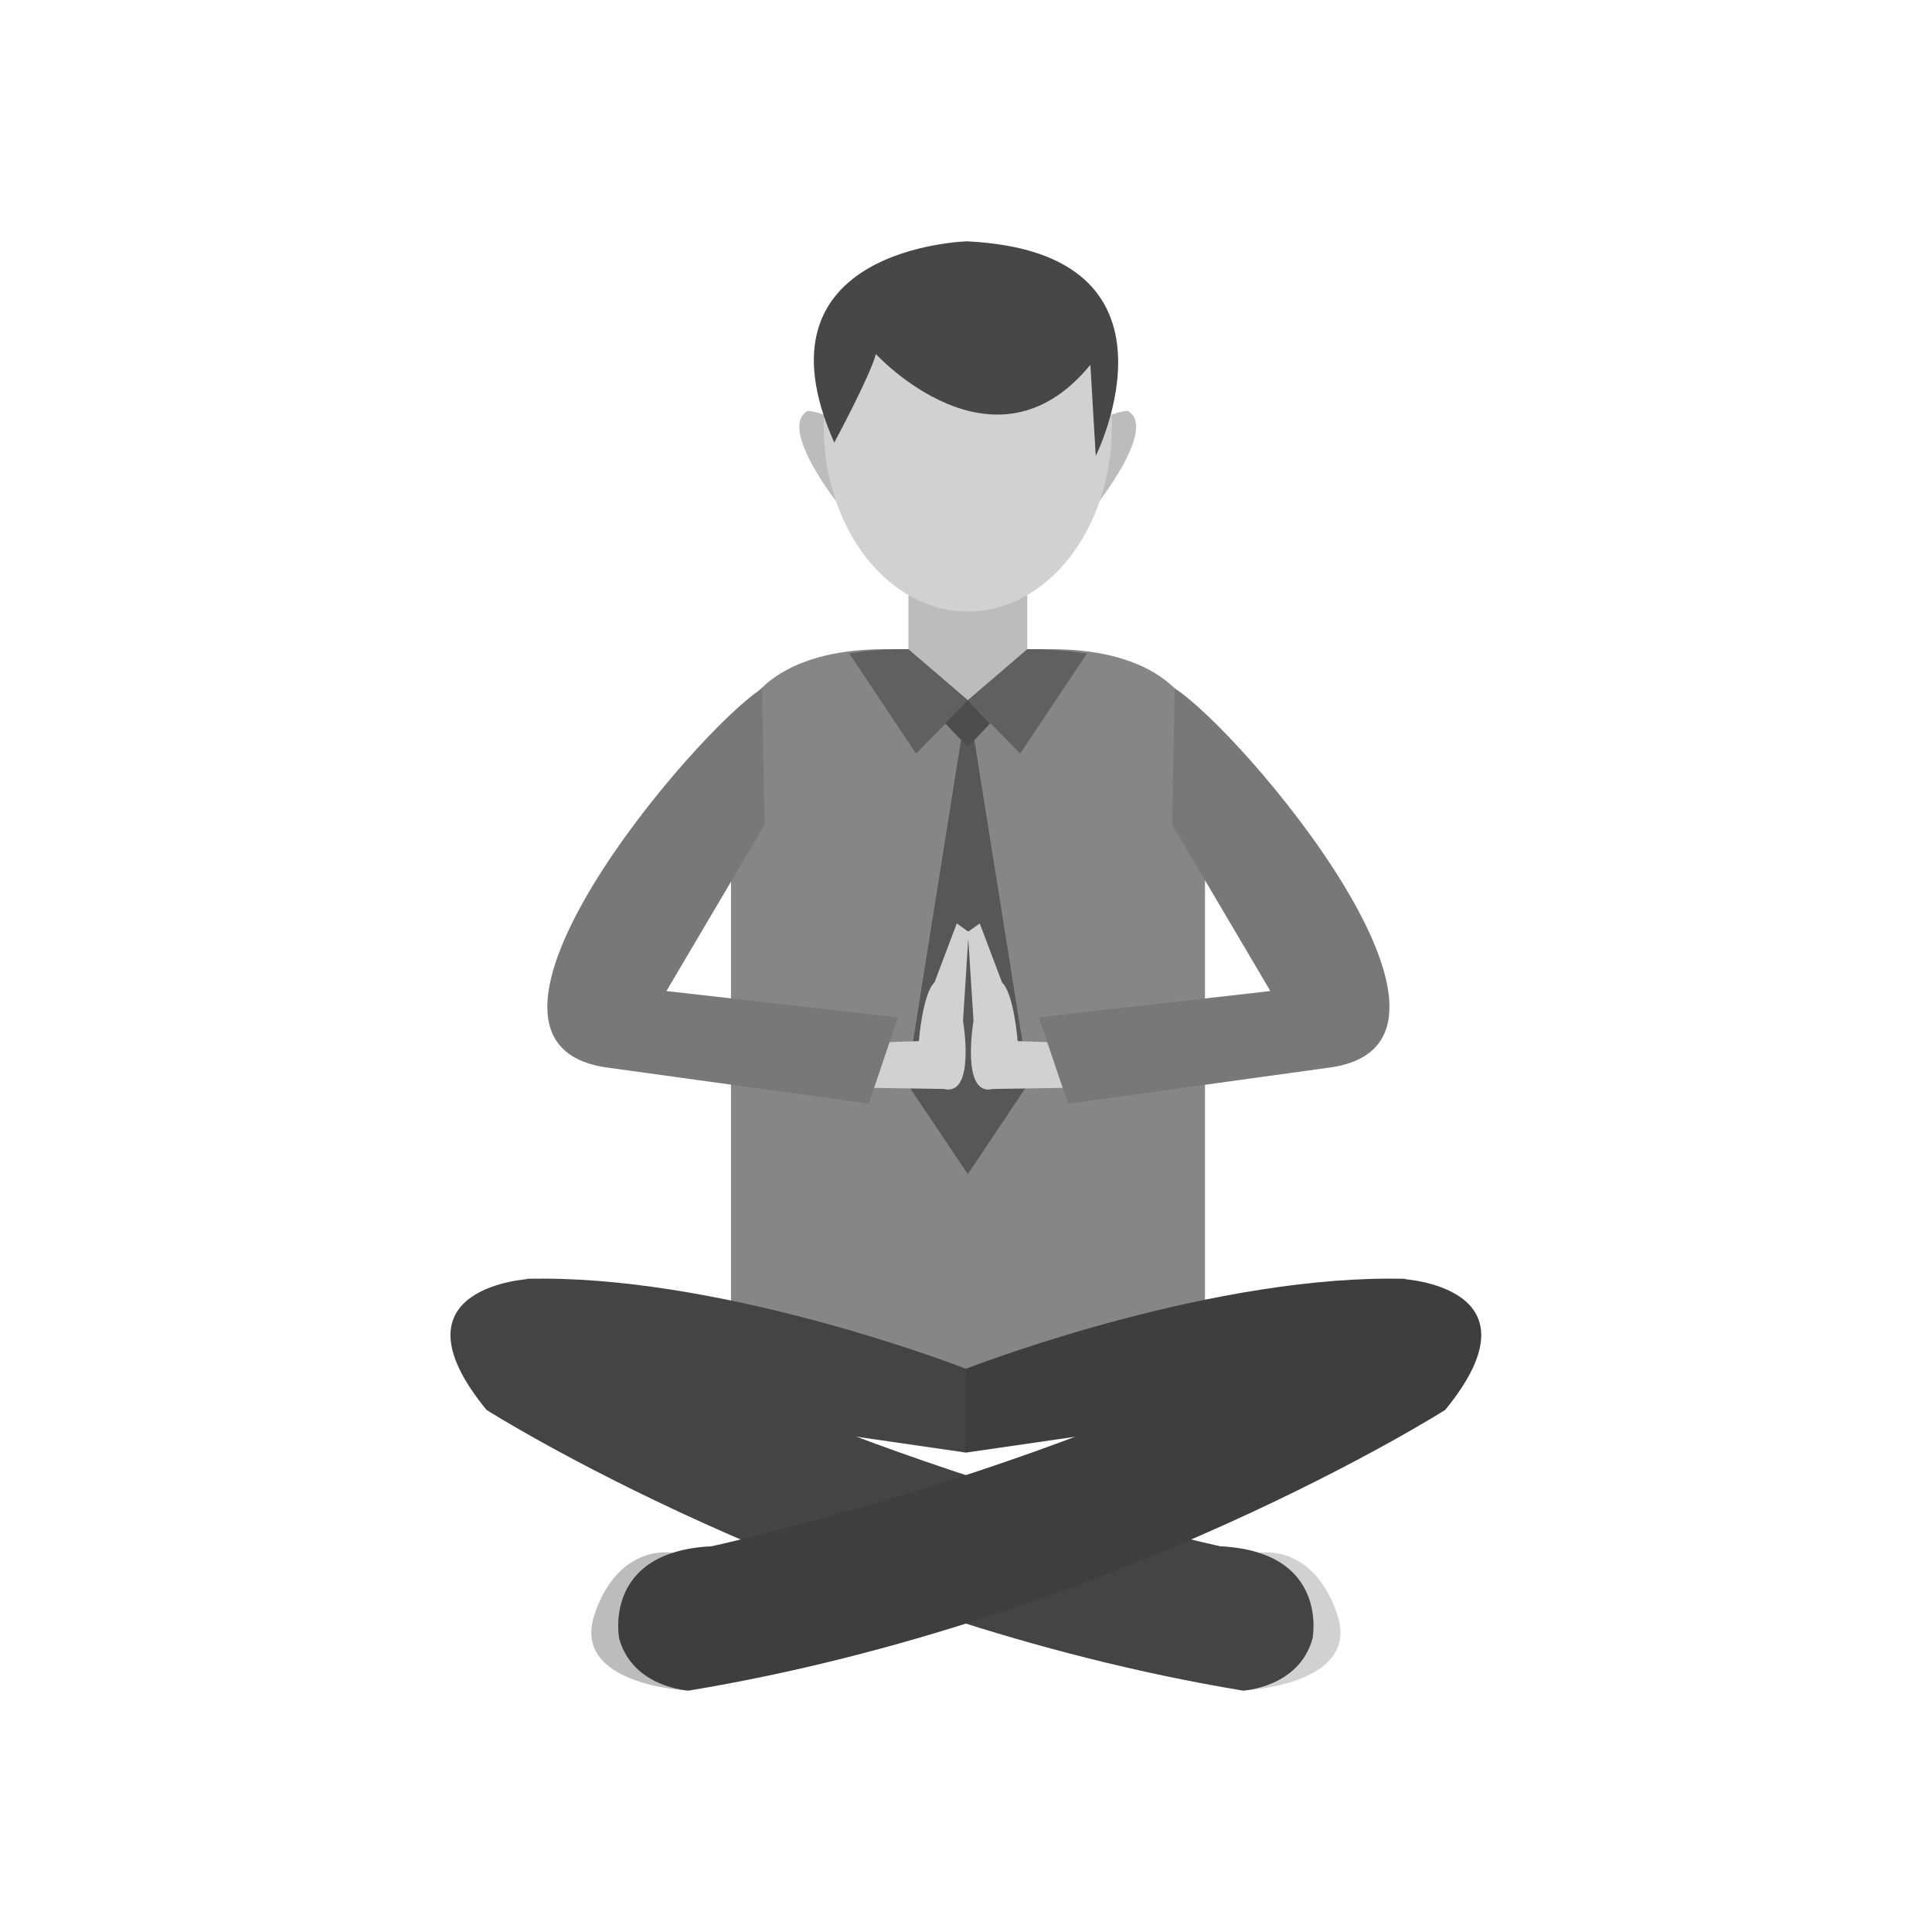 <?xml version="1.0" encoding="UTF-8"?>
<!DOCTYPE svg PUBLIC "-//W3C//DTD SVG 1.1//EN" "http://www.w3.org/Graphics/SVG/1.1/DTD/svg11.dtd">
<!-- Creator: CorelDRAW -->
<svg xmlns="http://www.w3.org/2000/svg" xml:space="preserve" width="6.827in" height="6.827in" style="shape-rendering:geometricPrecision; text-rendering:geometricPrecision; image-rendering:optimizeQuality; fill-rule:evenodd; clip-rule:evenodd"
viewBox="0 0 6.827 6.827"
 xmlns:xlink="http://www.w3.org/1999/xlink">
 <defs>
  <style type="text/css">
   <![CDATA[
    .fil10 {fill:none}
    .fil9 {fill:#3E3E3E}
    .fil8 {fill:#444444}
    .fil3 {fill:#474747}
    .fil6 {fill:#4D4D4D}
    .fil4 {fill:#575758}
    .fil5 {fill:#606060}
    .fil7 {fill:#787878}
    .fil0 {fill:#868686}
    .fil1 {fill:#BCBCBC}
    .fil2 {fill:#D1D1D1}
   ]]>
  </style>
 </defs>
 <g id="Layer_x0020_1">
  <path class="fil0" d="M3.125 2.294l0.59 0c0.299,0 0.543,0.117 0.543,0.416l0 2.15 -1.675 0 0 -2.15c0,-0.299 0.244,-0.416 0.543,-0.416z"/>
  <rect class="fil1" x="3.21" y="1.938" width="0.42" height="0.536"/>
  <g id="_530116840">
   <path id="_530116864" class="fil1" d="M3.871 1.789c0,0 0.222,-0.277 0.114,-0.337 0,0 -0.242,0.007 -0.114,0.337z"/>
   <path id="_530116744" class="fil1" d="M2.968 1.789c0,0 -0.222,-0.277 -0.114,-0.337 0,0 0.242,0.007 0.114,0.337z"/>
  </g>
  <ellipse class="fil2" cx="3.42" cy="1.507" rx="0.509" ry="0.654"/>
  <path class="fil3" d="M2.948 1.564c0,0 0.128,-0.238 0.147,-0.313 0,0 0.417,0.455 0.758,0.038l0.019 0.322c0,0 0.36,-0.72 -0.455,-0.758 0,0 -0.777,0.019 -0.469,0.711z"/>
  <polygon class="fil4" points="3.443,2.615 3.636,3.826 3.42,4.149 3.203,3.826 3.396,2.615 3.42,2.614 "/>
  <path class="fil5" d="M3.839 2.309c-0.052,-0.008 -0.11,-0.013 -0.17,-0.015l-0.039 0 -0.21 0.18 -0.21 -0.18 -0.039 0c-0.06,0.001 -0.118,0.006 -0.17,0.015l0.236 0.354 0.184 -0.188 0.184 0.188 0.236 -0.354z"/>
  <polygon class="fil6" points="3.499,2.556 3.42,2.474 3.34,2.556 3.42,2.64 "/>
  <path class="fil2" d="M3.122 3.683l0.125 -0.004c0,0 0.013,-0.168 0.055,-0.207l0.079 -0.209 0.042 0.03 -0.02 0.314c0,0 0.046,0.269 -0.068,0.241l-0.262 -0.004 0.05 -0.162z"/>
  <path class="fil7" d="M2.693 2.432l0.009 0.482 -0.347 0.588 0.818 0.093 -0.103 0.305 -0.92 -0.127c-0.635,-0.082 0.31,-1.194 0.544,-1.341z"/>
  <path class="fil2" d="M3.721 3.683l-0.125 -0.004c0,0 -0.013,-0.168 -0.055,-0.207l-0.079 -0.209 -0.042 0.03 0.02 0.314c0,0 -0.046,0.269 0.068,0.241l0.262 -0.004 -0.05 -0.162z"/>
  <path class="fil7" d="M4.151 2.432l-0.009 0.482 0.347 0.588 -0.818 0.093 0.103 0.305 0.92 -0.127c0.635,-0.082 -0.31,-1.194 -0.544,-1.341z"/>
  <path class="fil2" d="M4.45 5.487c0,0 0.189,-0.036 0.275,0.217 0.086,0.253 -0.333,0.27 -0.333,0.27 0,0 -0.023,-0.301 0.058,-0.487z"/>
  <path class="fil8" d="M3.414 4.837c-0.077,-0.03 -0.893,-0.336 -1.555,-0.318 0,0 0.881,0.556 1.155,0.556l0.4 0.058 0 -0.297z"/>
  <path class="fil8" d="M1.875 4.519c0,0 -0.515,0.024 -0.156,0.463 0,0 1.167,0.742 2.673,0.992 0,0 0.198,-0.01 0.246,-0.184 0,0 0.061,-0.307 -0.326,-0.326 0,0 -1.464,-0.316 -2.437,-0.945z"/>
  <path class="fil1" d="M2.376 5.487c0,0 -0.189,-0.036 -0.275,0.217 -0.086,0.253 0.333,0.27 0.333,0.27 0,0 0.023,-0.301 -0.058,-0.487z"/>
  <path class="fil9" d="M3.413 4.837c0.077,-0.03 0.893,-0.336 1.555,-0.318 0,0 -0.881,0.556 -1.155,0.556l-0.4 0.058 0 -0.297z"/>
  <path class="fil9" d="M4.951 4.519c0,0 0.515,0.024 0.156,0.463 0,0 -1.167,0.742 -2.673,0.992 0,0 -0.198,-0.01 -0.246,-0.184 0,0 -0.061,-0.307 0.326,-0.326 0,0 1.464,-0.316 2.437,-0.945z"/>
 </g>
 <rect class="fil10" width="6.827" height="6.827"/>
</svg>
